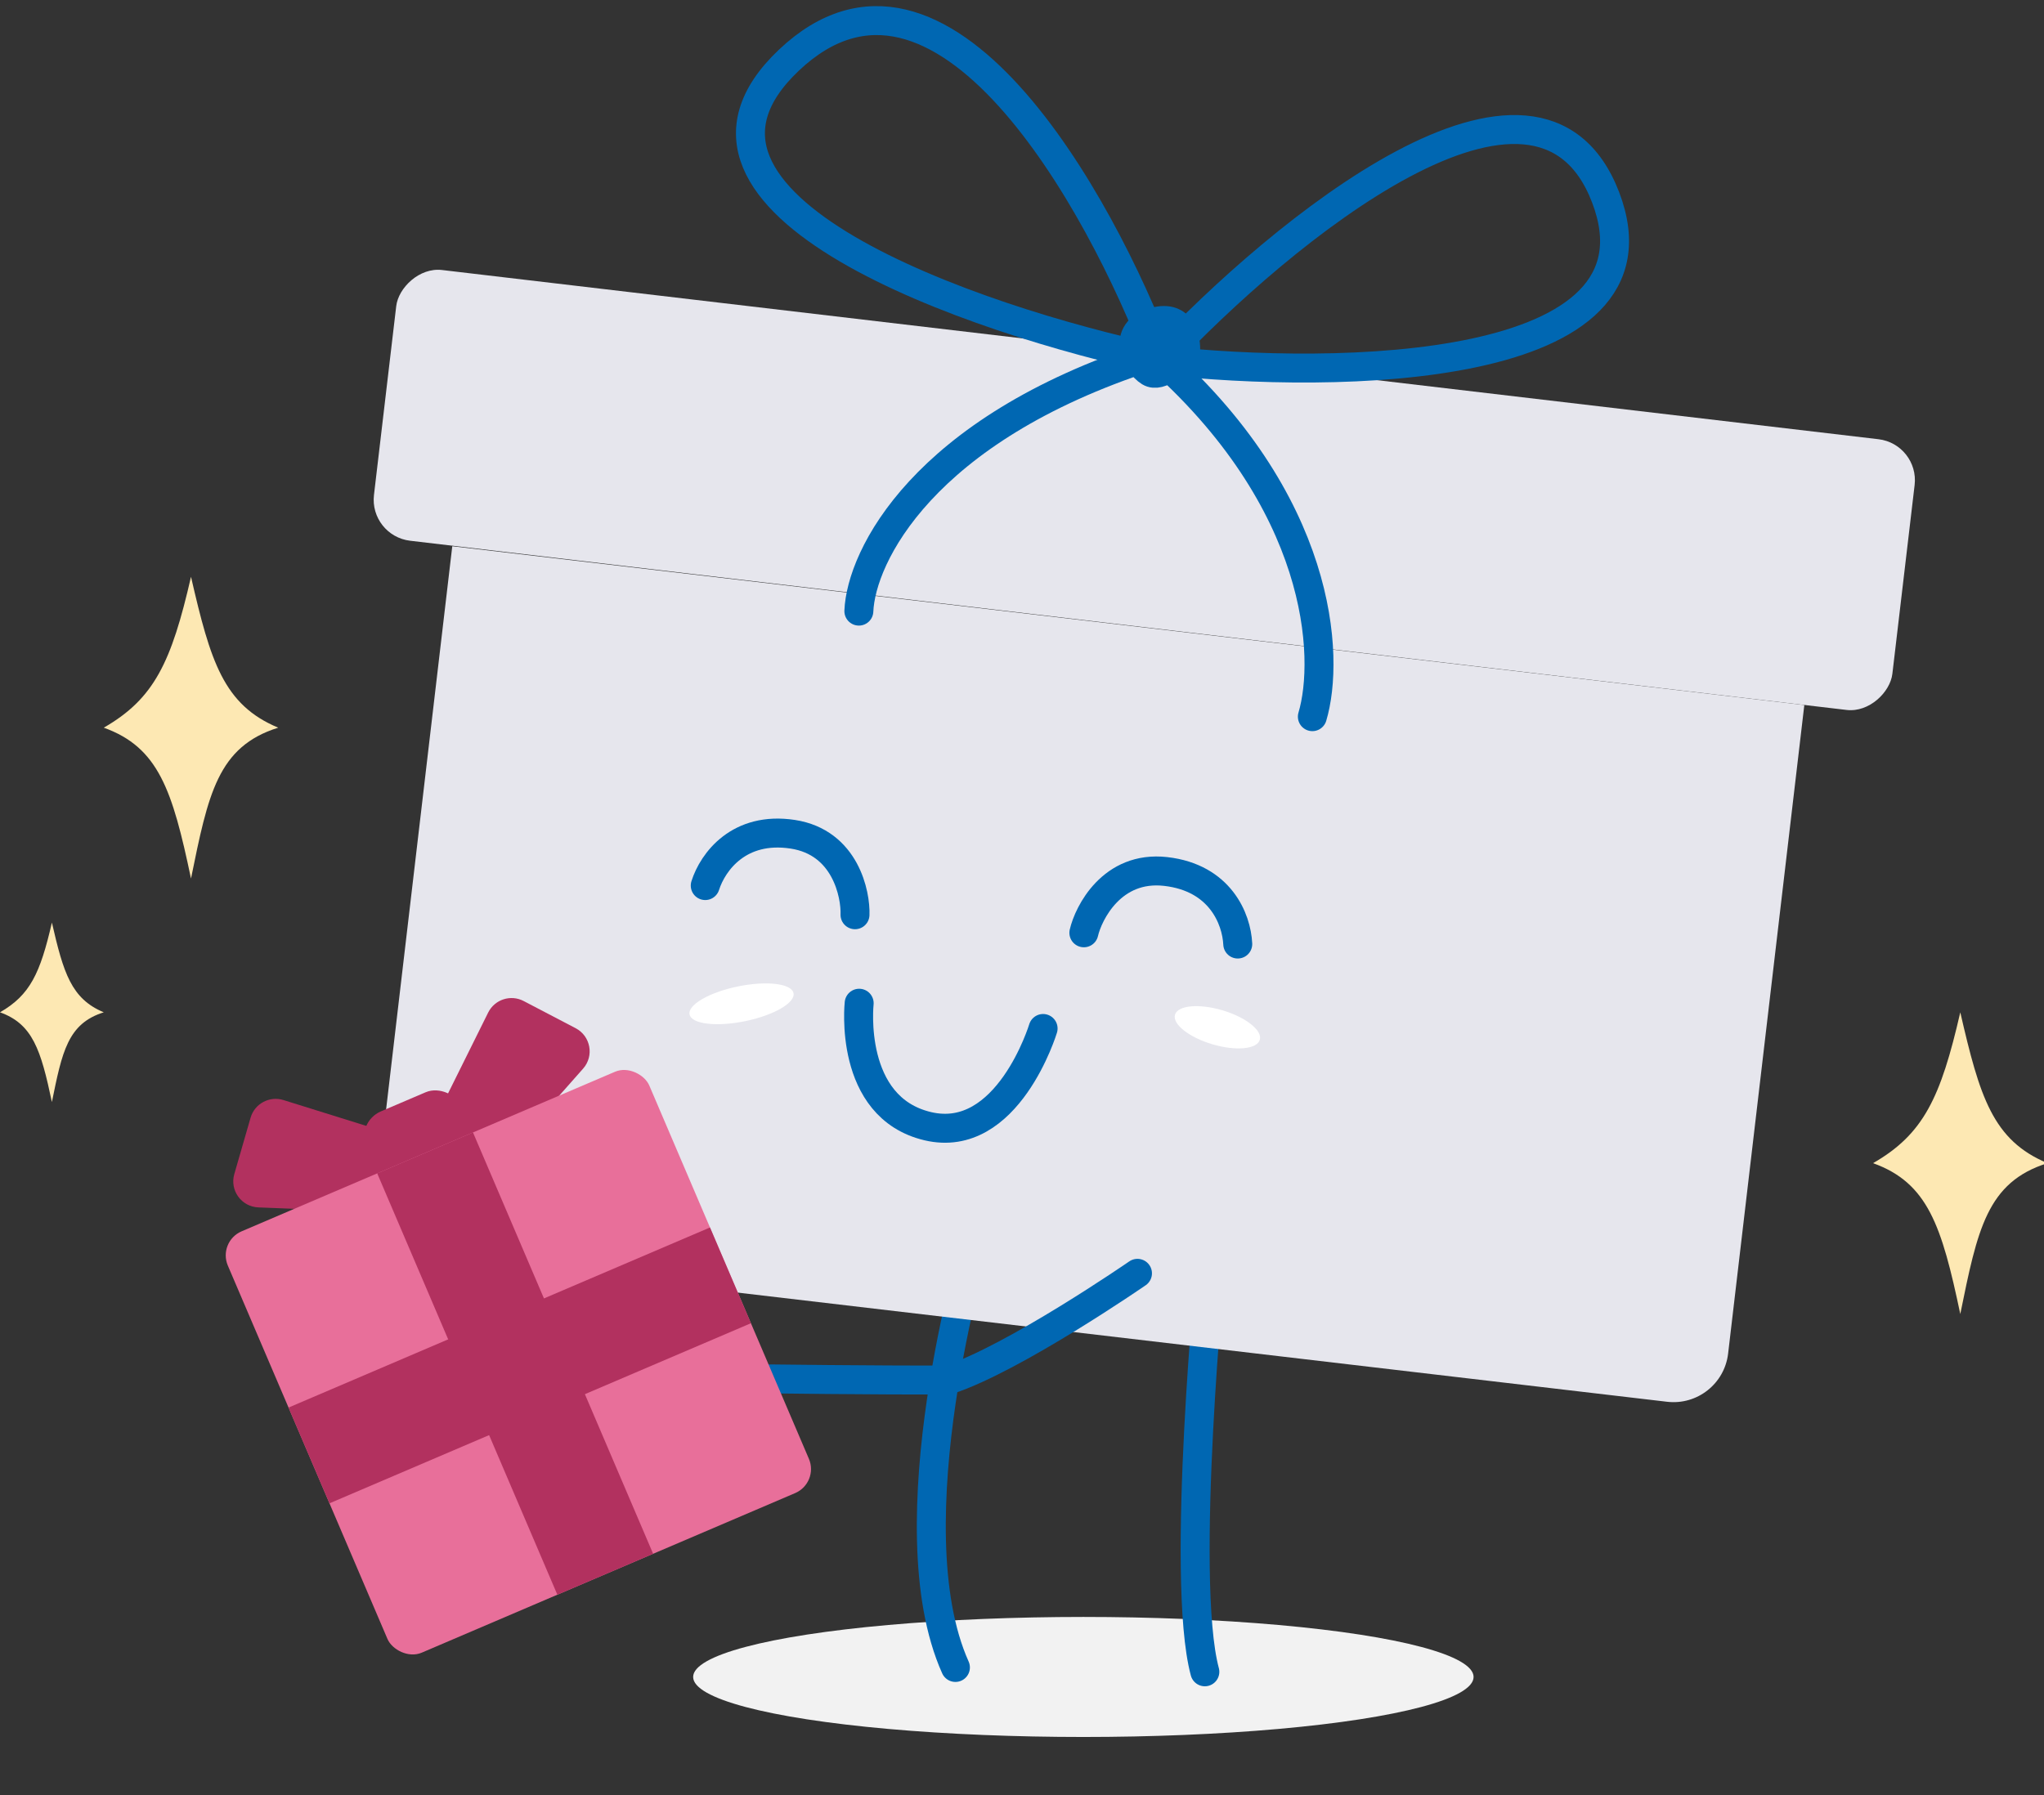 <svg width="181" height="159" viewBox="0 0 181 159" fill="none" xmlns="http://www.w3.org/2000/svg">
<rect x="0" y="0" width="181" height="159" fill="#333333" stroke="none"/>
<g clip-path="url(#clip0_235_10623)">
<ellipse cx="95.934" cy="148.535" rx="34.555" ry="5.316" fill="#F2F2F2"/>
<path d="M107.257 111.562C107.257 111.562 104.471 139.796 106.691 148.078" stroke="#0067B2" stroke-width="2.565" stroke-linecap="round"/>
<path d="M86.362 110.018C86.362 110.018 78.929 135.037 84.604 147.693" stroke="#0067B2" stroke-width="2.565" stroke-linecap="round"/>
<path d="M159.776 62.447L40.05 48.382L33.302 105.826C32.988 108.497 34.899 110.918 37.571 111.231L147.622 124.16C150.294 124.474 152.714 122.563 153.028 119.891L159.776 62.447Z" fill="#E6E6ED"/>
<ellipse cx="4.697" cy="1.571" rx="4.697" ry="1.571" transform="matrix(0.98 -0.201 0.2 0.98 60.747 88.315)" fill="white"/>
<ellipse cx="3.915" cy="1.57" rx="3.915" ry="1.57" transform="matrix(0.959 0.284 -0.282 0.959 104.491 88.373)" fill="white"/>
<rect width="135.405" height="24.148" rx="3.653" transform="matrix(-0.993 -0.117 -0.117 0.993 169.971 39.331)" fill="#E6E6ED"/>
<path d="M100.725 112.784C100.725 112.784 89.757 120.353 83.967 122.232C77.435 122.256 67.529 122.128 67.529 122.128" stroke="#0067B2" stroke-width="2.565" stroke-linecap="round"/>
<path fill-rule="evenodd" clip-rule="evenodd" d="M76.081 88.86C76.081 88.86 75.067 98.076 82.153 99.751C89.239 101.426 92.368 91.097 92.368 91.097" stroke="#0067B2" stroke-width="2.565" stroke-linecap="round" stroke-linejoin="round"/>
<path d="M102.717 31.863C97.383 17.703 83.344 -7.428 69.861 5.327C56.378 18.082 86.147 28.332 102.717 31.863Z" stroke="#0067B2" stroke-width="2.564" stroke-linejoin="round"/>
<path d="M102.756 31.9C113.397 20.545 136.179 1.765 142.184 17.488C148.188 33.212 118.401 33.648 102.756 31.9Z" stroke="#0067B2" stroke-width="2.564" stroke-linejoin="round"/>
<path d="M76.054 54.129C76.249 49.328 81.672 38.093 101.81 31.563" stroke="#0067B2" stroke-width="2.564" stroke-linecap="round" stroke-linejoin="round"/>
<path d="M116.212 63.478C117.782 58.207 117.169 44.385 102.147 31.271" stroke="#0067B2" stroke-width="2.564" stroke-linecap="round" stroke-linejoin="round"/>
<path d="M102.231 28.512C104.666 27.841 105.08 30.038 104.982 31.221C104.311 32.03 102.736 33.507 101.803 32.94C100.637 32.231 99.187 29.35 102.231 28.512Z" stroke="#0067B2" stroke-width="2.564" stroke-linejoin="round"/>
<path d="M75.712 81.022C75.779 79.251 74.889 74.608 70.196 73.893C65.453 73.171 63.126 76.317 62.45 78.439" stroke="#0067B2" stroke-width="2.564" stroke-linecap="round" stroke-linejoin="round"/>
<path d="M95.978 82.622C96.375 80.895 98.459 76.647 103.229 77.192C108.05 77.742 109.499 81.392 109.605 83.617" stroke="#0067B2" stroke-width="2.564" stroke-linecap="round" stroke-linejoin="round"/>
<path d="M22.88 106.945C21.379 106.886 20.331 105.435 20.748 103.992L22.189 99.002C22.549 97.756 23.862 97.05 25.1 97.436L37.216 101.216C38.29 101.551 38.967 102.61 38.82 103.725L38.593 105.457C38.437 106.642 37.404 107.513 36.209 107.467L22.88 106.945Z" fill="#B2315F"/>
<path d="M51.635 94.653C52.63 93.527 52.305 91.767 50.974 91.072L46.371 88.665C45.222 88.064 43.804 88.525 43.228 89.687L37.587 101.057C37.088 102.065 37.385 103.286 38.293 103.951L39.702 104.983C40.666 105.689 42.01 105.544 42.801 104.649L51.635 94.653Z" fill="#B2315F"/>
<rect x="31.469" y="99.406" width="9.224" height="4.92" rx="2.46" transform="rotate(-23.144 31.469 99.406)" fill="#B2315F"/>
<rect x="19.267" y="109.973" width="40.586" height="40.586" rx="2.313" transform="rotate(-23.144 19.267 109.973)" fill="#E86F9A"/>
<rect x="33.402" y="103.93" width="9.224" height="40.586" transform="rotate(-23.144 33.402 103.93)" fill="#B2315F"/>
<rect x="29.176" y="133.156" width="9.224" height="40.586" transform="rotate(-113.144 29.176 133.156)" fill="#B2315F"/>
<path d="M9.189 64.453C13.661 61.884 15.18 58.646 16.914 51.09C18.635 58.57 19.788 62.434 24.638 64.453C19.271 66.13 18.434 70.343 16.914 77.815C15.271 70.008 14.047 66.2 9.189 64.453Z" fill="#FDE8B3"/>
<path d="M165.862 103.026C170.333 100.458 171.853 97.22 173.587 89.664C175.308 97.144 176.461 101.007 181.311 103.026C175.944 104.704 175.107 108.917 173.587 116.388C171.943 108.581 170.72 104.774 165.862 103.026Z" fill="#FDE8B3"/>
<path d="M0 89.664C2.66 88.136 3.563 86.21 4.595 81.716C5.619 86.165 6.305 88.463 9.189 89.664C5.997 90.662 5.499 93.168 4.595 97.613C3.617 92.969 2.889 90.704 0 89.664Z" fill="#FDE8B3"/>
</g>
<defs>
<clipPath id="clip0_235_10623">
<rect width="181" height="159" fill="white"/>
</clipPath>
</defs>
</svg>
